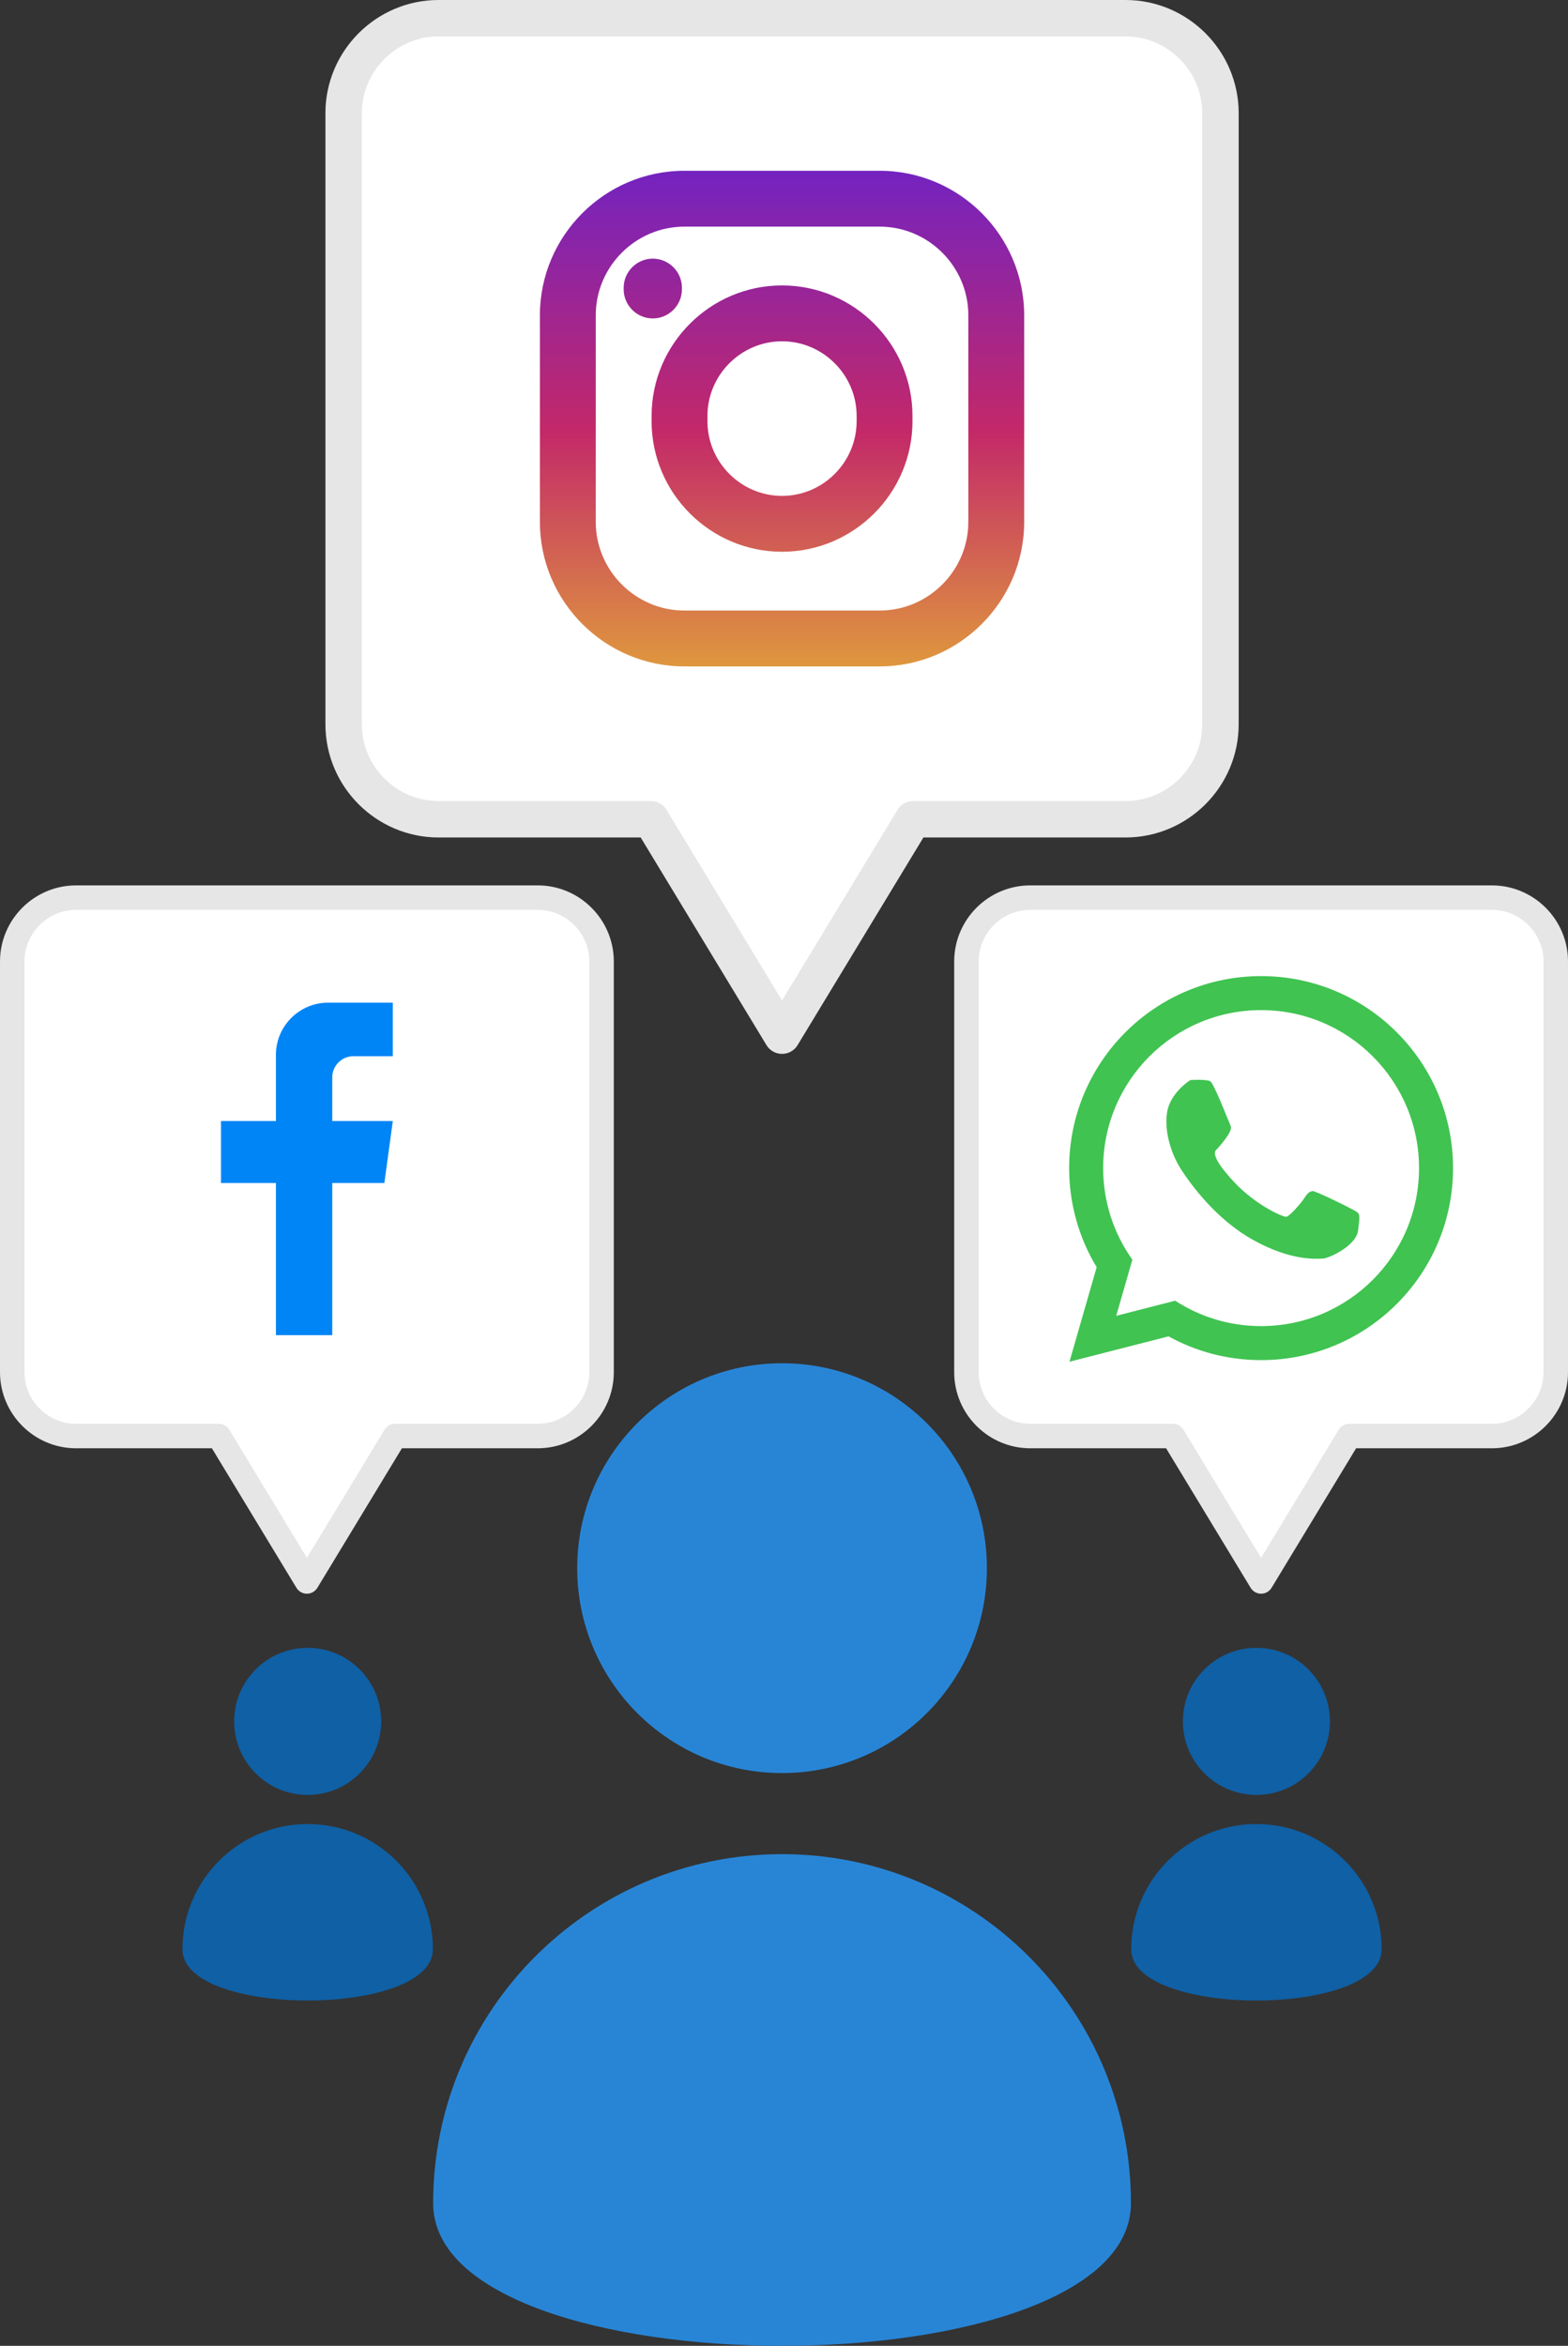 <?xml version="1.0" encoding="UTF-8"?>
<!DOCTYPE svg PUBLIC "-//W3C//DTD SVG 1.1//EN" "http://www.w3.org/Graphics/SVG/1.1/DTD/svg11.dtd">
<!-- Creator: CorelDRAW 2019 (64 Bit Versão de avaliação) -->
<svg xmlns="http://www.w3.org/2000/svg" xml:space="preserve" width="38.864mm" height="58.121mm" version="1.1" style="shape-rendering:geometricPrecision; text-rendering:geometricPrecision; image-rendering:optimizeQuality; fill-rule:evenodd; clip-rule:evenodd"
viewBox="0 0 3946.15 5901.48"
 xmlns:xlink="http://www.w3.org/1999/xlink"
 xmlns:xodm="http://www.corel.com/coreldraw/odm/2003">
 <rect x="0" y="0" width="3946.15" height="5901.48" fill="#333333" stroke="none"/>
 <defs>
  <style type="text/css">
   <![CDATA[
    .str0 {stroke:#E6E6E6;stroke-width:91.68;stroke-linecap:round;stroke-linejoin:round;stroke-miterlimit:22.926}
    .str2 {stroke:#E6E6E6;stroke-width:61.62;stroke-linecap:round;stroke-linejoin:round;stroke-miterlimit:22.926}
    .str1 {stroke:#E6E6E6;stroke-width:61.62;stroke-linecap:round;stroke-linejoin:round;stroke-miterlimit:22.926}
    .fil4 {fill:#0085F6}
    .fil1 {fill:#0F60A5}
    .fil0 {fill:#2885D6}
    .fil5 {fill:#40C351}
    .fil2 {fill:white}
    .fil3 {fill:url(#id0)}
   ]]>
  </style>
  <linearGradient id="id0" gradientUnits="userSpaceOnUse" x1="1968.15" y1="1676.49" x2="1968.15" y2="429.64">
   <stop offset="0" style="stop-opacity:1; stop-color:#DF973E"/>
   <stop offset="0.478" style="stop-opacity:1; stop-color:#C32869"/>
   <stop offset="1" style="stop-opacity:1; stop-color:#7423C0"/>
  </linearGradient>
 </defs>
 <g id="Camada_x0020_1">
  <g id="_1950846725184">
   <g>
    <path class="fil0" d="M1968.16 3429.55c284.7,0 515.51,230.8 515.51,515.51 0,284.71 -230.81,515.51 -515.51,515.51 -284.71,0 -515.52,-230.8 -515.52,-515.51 0,-284.71 230.81,-515.51 515.52,-515.51zm0 1234.97c484.94,0 878.06,393.12 878.06,878.06 0,478.52 -1756.14,478.52 -1756.14,0 0,-484.95 393.13,-878.06 878.07,-878.06z"/>
    <path class="fil1" d="M3161.99 4145.5c102.19,0 185.02,82.83 185.02,185.02 0,102.19 -82.83,185.03 -185.02,185.03 -102.19,0 -185.03,-82.85 -185.03,-185.03 0,-102.19 82.85,-185.02 185.03,-185.02zm-2387.65 0c102.19,0 185.03,82.83 185.03,185.02 0,102.19 -82.85,185.03 -185.03,185.03 -102.19,0 -185.03,-82.85 -185.03,-185.03 0,-102.19 82.85,-185.02 185.03,-185.02zm0 443.26c174.06,0 315.15,141.1 315.15,315.15 0,171.75 -630.31,171.75 -630.31,0 0,-174.06 141.1,-315.15 315.15,-315.15zm2387.65 0c174.06,0 315.15,141.1 315.15,315.15 0,171.75 -630.31,171.75 -630.31,0 0,-174.06 141.1,-315.15 315.15,-315.15z"/>
   </g>
   <path class="fil2 str0" d="M1103.6 45.84l1729.11 0c131.32,0 238.78,107.47 238.78,238.78l0 1537.63c0,131.33 -107.47,238.78 -238.78,238.78l-534.6 0 -329.96 544.38 -329.94 -544.38 -534.61 0c-131.3,0 -238.76,-107.44 -238.76,-238.78l0 -1537.63c0,-131.33 107.44,-238.78 238.76,-238.78z"/>
   <path class="fil3" d="M1642.91 650.66l0 0c40.3,0 73.28,33 73.28,73.28l0 3.84c0,40.3 -32.98,73.32 -73.28,73.32l0 0c-40.33,0 -73.32,-33 -73.32,-73.32l0 -3.84c0,-40.3 32.99,-73.28 73.32,-73.28zm79.27 -221.02l491.92 0c100.02,0 190.86,40.85 256.72,106.68 65.83,65.86 106.7,156.73 106.7,256.74l0 520.04c0,100.01 -40.87,190.88 -106.7,256.71 -65.86,65.84 -156.7,106.69 -256.72,106.69l-491.92 0c-100.01,0 -190.88,-40.85 -256.71,-106.69 -65.83,-65.83 -106.7,-156.7 -106.7,-256.71l0 -520.04c0,-100.01 40.87,-190.88 106.7,-256.74 65.83,-65.83 156.7,-106.68 256.71,-106.68zm491.92 140.54l-491.92 0c-61.22,0 -116.92,25.09 -157.35,65.52 -40.4,40.42 -65.51,96.14 -65.51,157.35l0 520.04c0,61.2 25.11,116.9 65.51,157.33 40.43,40.43 96.14,65.51 157.35,65.51l491.92 0c61.23,0 116.93,-25.08 157.36,-65.51 40.4,-40.43 65.51,-96.14 65.51,-157.33l0 -520.04c0,-61.22 -25.11,-116.93 -65.51,-157.35 -40.43,-40.43 -96.14,-65.52 -157.36,-65.52zm-245.96 147.89c90.35,0 172.42,36.89 231.9,96.37 59.45,59.45 96.36,141.57 96.36,231.92l0 13.42c0,90.35 -36.91,172.45 -96.36,231.92 -59.48,59.45 -141.55,96.37 -231.9,96.37 -90.35,0 -172.43,-36.92 -231.9,-96.37 -59.47,-59.47 -96.39,-141.57 -96.39,-231.92l0 -13.42c0,-90.35 36.92,-172.47 96.39,-231.92 59.47,-59.48 141.55,-96.37 231.9,-96.37zm0 140.54c-51.56,0 -98.47,21.13 -132.53,55.21 -34.07,34.06 -55.2,80.99 -55.2,132.55l0 13.42c0,51.56 21.13,98.47 55.2,132.55 34.06,34.05 80.97,55.2 132.53,55.2 51.56,0 98.47,-21.15 132.52,-55.2 34.06,-34.08 55.21,-80.99 55.21,-132.55l0 -13.42c0,-51.56 -21.15,-98.49 -55.21,-132.55 -34.05,-34.08 -80.96,-55.21 -132.52,-55.21z"/>
   <path class="fil2 str1" d="M191.29 2258.2l1162.16 0c88.27,0 160.49,72.23 160.49,160.49l0 1033.47c0,88.26 -72.23,160.48 -160.49,160.48l-359.31 0 -221.77 365.88 -221.76 -365.88 -359.31 0c-88.26,0 -160.48,-72.21 -160.48,-160.48l0 -1033.47c0,-88.28 72.22,-160.49 160.48,-160.49z"/>
   <path class="fil2 str2" d="M2592.7 2258.2l1162.16 0c88.26,0 160.48,72.23 160.48,160.49l0 1033.47c0,88.26 -72.22,160.48 -160.48,160.48l-359.31 0 -221.77 365.88 -221.76 -365.88 -359.31 0c-88.26,0 -160.48,-72.21 -160.48,-160.48l0 -1033.47c0,-88.28 72.21,-160.49 160.48,-160.49z"/>
   <path class="fil4" d="M694.39 3358.91l0 -382.76 -138.25 0 0 -155.96 138.25 0 0 -166.58c0,-72.14 58.99,-131.16 131.14,-131.16l163.06 0 0 134.69 -99.25 0c-29.26,0 -53.18,23.93 -53.18,53.17l0 109.88 152.43 0 -21.28 155.96 -131.15 0 0 382.76 -141.77 0z"/>
   <path class="fil5" d="M3173.78 2455.6c266.78,0 483.06,216.27 483.06,483.06 0,266.78 -216.28,483.05 -483.06,483.05 -84.47,0 -163.86,-21.7 -232.94,-59.8l-249.34 63.84 68.45 -237.8c-43.94,-72.78 -69.23,-158.07 -69.23,-249.29 0,-266.79 216.27,-483.06 483.06,-483.06zm-177.98 261.52c0,0 -51.34,31.55 -58.82,82.36 -7.49,50.81 12.83,108.04 36.36,143.87 23.54,35.83 86.1,123.54 180.23,175.95 94.13,52.41 156.17,47.6 174.35,47.06 18.19,-0.53 85.04,-33.15 89.85,-70.06 4.81,-36.9 4.81,-41.71 -3.21,-47.59 -8.02,-5.89 -105.36,-54.02 -111.78,-52.41 -6.42,1.6 -11.76,4.27 -19.78,17.11 -8.02,12.84 -36.91,46 -45.46,47.6 -8.56,1.6 -77.55,-29.94 -129.97,-85.57 -52.4,-55.62 -54.01,-75.41 -47.05,-82.37 6.95,-6.95 42.78,-46.52 36.9,-59.9 -5.89,-13.36 -42.25,-106.96 -51.35,-112.84 -9.09,-5.89 -50.27,-3.21 -50.27,-3.21zm177.98 -175.96c219.53,0 397.48,177.96 397.48,397.49 0,219.53 -177.96,397.48 -397.48,397.48 -79.74,0 -153.97,-23.5 -216.21,-63.91l-148.41 38 40.64 -141.22c-46.28,-64.98 -73.51,-144.49 -73.51,-230.35 0,-219.54 177.97,-397.49 397.49,-397.49z"/>
  </g>
 </g>
</svg>
